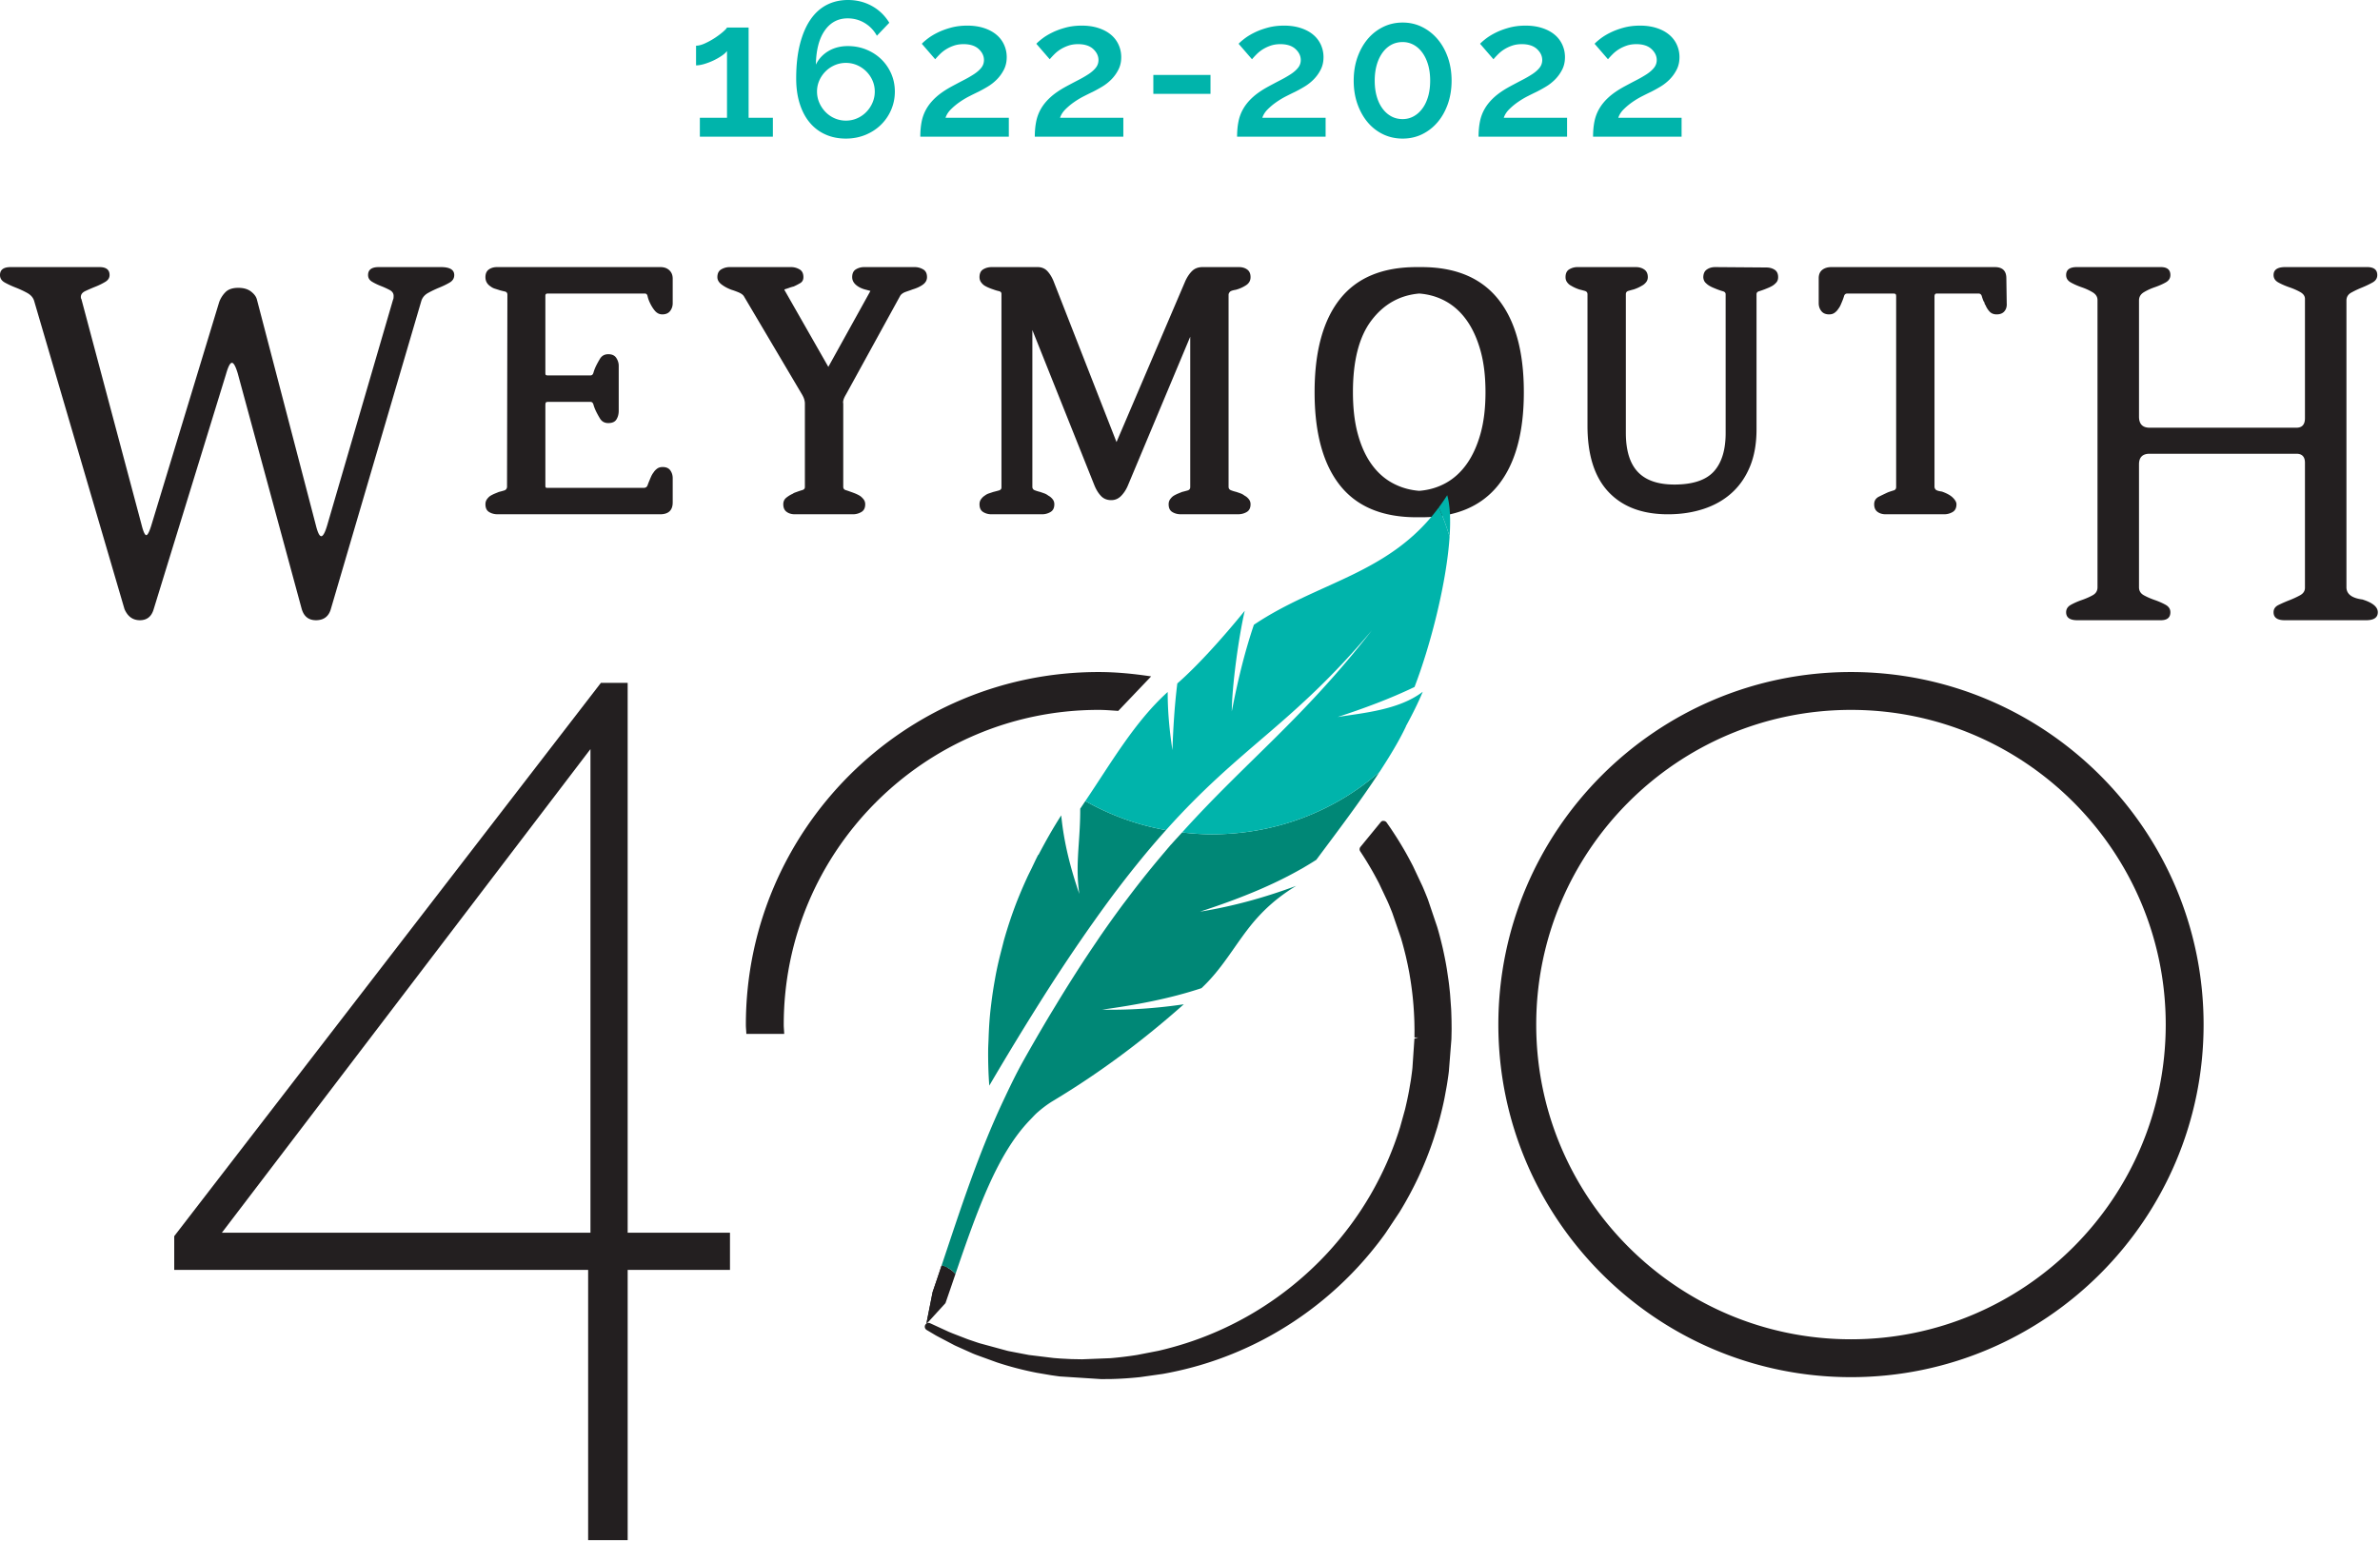 <svg viewBox="0 0 955 619" xmlns="http://www.w3.org/2000/svg" fill-rule="evenodd" clip-rule="evenodd" stroke-linejoin="round" stroke-miterlimit="1.414"><path d="M182.271 110.392c0 1.283-.613 2.279-1.817 2.991-1.208.717-2.596 1.388-4.162 2.03a42.28 42.28 0 0 0-4.48 2.133c-1.424.78-2.35 1.887-2.774 3.308l-36.284 123.571c-.854 2.988-2.854 4.484-5.979 4.484-2.983 0-4.904-1.567-5.762-4.696l-25.609-94.338c-.854-2.842-1.637-4.267-2.346-4.267-.712 0-1.495 1.496-2.35 4.484l-29.025 94.333c-.854 2.988-2.704 4.484-5.55 4.484-2.841 0-4.908-1.496-6.187-4.484L13.662 120.638c-.429-1.28-1.35-2.313-2.775-3.092a38.906 38.906 0 0 0-4.591-2.133c-1.634-.642-3.092-1.313-4.375-2.03C.64 112.671 0 111.675 0 110.392c0-2.134 1.425-3.2 4.27-3.2h35.647c2.7 0 4.05 1.066 4.05 3.2 0 1.146-.6 2.066-1.813 2.775a27.15 27.15 0 0 1-3.95 1.92 80.182 80.182 0 0 0-3.946 1.709c-1.212.57-1.812 1.358-1.812 2.35 0 .425.067.717.208.854l24.121 90.492c.708 2.846 1.35 4.267 1.917 4.267.57 0 1.283-1.421 2.137-4.267l27.104-89.213a10.99 10.99 0 0 1 2.563-4.054c1.137-1.137 2.846-1.708 5.12-1.708 2.134 0 3.847.504 5.122 1.491 1.283 1 2.062 2.063 2.35 3.205l23.687 90.704c.713 2.846 1.42 4.27 2.138 4.27.712 0 1.491-1.424 2.345-4.27l26.467-90.704c.133-.138.213-.642.213-1.496 0-.988-.534-1.78-1.6-2.346a34.417 34.417 0 0 0-3.521-1.6c-1.28-.5-2.459-1.07-3.521-1.708-1.067-.642-1.6-1.525-1.6-2.671 0-2.134 1.417-3.2 4.267-3.2h24.97c3.55 0 5.338 1.066 5.338 3.2zM264.85 206.392h-65.137c-1.292 0-2.442-.292-3.434-.892-1-.6-1.491-1.641-1.491-3.137 0-.8.216-1.492.67-2.092.446-.6.917-1.05 1.417-1.346.496-.296 1.05-.57 1.646-.825.596-.241 1.142-.466 1.646-.67a37.96 37.96 0 0 0 2.158-.596c.646-.196 1.021-.646 1.125-1.346l.146-77.238c0-.696-.35-1.12-1.042-1.27-.7-.147-1.396-.322-2.096-.522-.6-.2-1.22-.395-1.866-.6a5.179 5.179 0 0 1-1.717-.891c-1.392-.896-2.087-2.142-2.087-3.738 0-1.391.441-2.412 1.337-3.062.904-.65 1.992-.975 3.292-.975h65.587c1.496 0 2.688.429 3.58 1.275.9.841 1.345 1.962 1.345 3.362v9.859c0 1.191-.35 2.241-1.041 3.137-.7.896-1.742 1.346-3.138 1.346-1.196 0-2.22-.53-3.066-1.57-.846-1.047-1.567-2.268-2.163-3.66-.3-.7-.525-1.395-.675-2.09-.146-.697-.52-1.05-1.12-1.05h-38.993c-.6 0-.895.3-.895.895v30.933c0 .396.05.671.15.817.1.15.45.22 1.041.22h16.884c.6 0 .996-.345 1.2-1.045.196-.692.441-1.392.746-2.092.491-1.091 1.12-2.262 1.866-3.508.75-1.246 1.867-1.87 3.363-1.87s2.562.5 3.208 1.495c.642.996.975 2.046.975 3.137v18.076c0 1.3-.3 2.445-.896 3.437-.604 1-1.7 1.496-3.287 1.496-1.496 0-2.613-.621-3.363-1.867-.746-1.246-1.375-2.412-1.866-3.512a15.697 15.697 0 0 1-.746-2.092c-.204-.692-.6-1.042-1.2-1.042h-16.884c-.496 0-.816.071-.966.221-.15.154-.225.571-.225 1.271v32.27c0 .497.195.747.6.747h38.841c.796 0 1.317-.35 1.567-1.046.246-.696.52-1.396.825-2.088.196-.5.42-1.02.667-1.57.25-.546.579-1.071.975-1.575.296-.488.746-.967 1.346-1.417.595-.45 1.345-.667 2.241-.667 1.392 0 2.413.442 3.059 1.338.645.9.97 1.946.97 3.141v9.713c0 3.183-1.691 4.775-5.079 4.775zM349.267 116.754l-1.65-.446c-1.696-.395-3.058-1.045-4.108-1.941-1.042-.896-1.563-1.946-1.563-3.138 0-1.491.496-2.541 1.492-3.133a6.24 6.24 0 0 1 3.283-.904h20.317c1.2 0 2.32.304 3.362.904 1.05.592 1.571 1.642 1.571 3.133 0 1.192-.55 2.188-1.642 2.988-1.095.796-2.487 1.441-4.183 1.941-.5.2-1.042.4-1.646.596-.6.204-1.141.396-1.641.6-.8.4-1.346.846-1.642 1.346l-21.663 39.438c-.6 1-.975 1.796-1.12 2.396-.155.591-.18 1.041-.075 1.337v33.467c0 .7.32 1.15.97 1.346.646.2 1.363.45 2.167.745.596.205 1.196.43 1.792.671.596.254 1.141.53 1.646.825.495.296.987.746 1.491 1.346.496.6.75 1.292.75 2.092 0 1.496-.525 2.537-1.575 3.137a6.617 6.617 0 0 1-3.362.892h-23.304c-1.296 0-2.388-.317-3.284-.967-.9-.65-1.346-1.666-1.346-3.062 0-1.096.4-1.967 1.192-2.613.804-.65 1.65-1.175 2.546-1.57.296-.2.567-.35.817-.455.245-.091.529-.191.825-.296a30.559 30.559 0 0 1 2.237-.745c.696-.196 1.046-.6 1.046-1.196V161.87c0-.492-.1-1.067-.296-1.712-.204-.646-.554-1.371-1.046-2.171l-23.158-39.138c-.4-.6-1.146-1.12-2.238-1.575-1.095-.442-1.995-.767-2.691-.967-1.596-.595-2.938-1.32-4.034-2.166-1.095-.842-1.65-1.817-1.65-2.913 0-1.491.53-2.541 1.575-3.133a6.629 6.629 0 0 1 3.363-.904h24.65c1.196 0 2.317.304 3.362.904 1.042.592 1.571 1.642 1.571 3.133 0 1.096-.429 1.892-1.275 2.388-.85.5-1.712.95-2.616 1.35-.792.2-1.442.396-1.938.596l-1.796.595c0 .2.05.35.154.45l17.475 30.625 16.888-30.479zM448.013 177.409l27.637-64.684c.796-1.696 1.721-3.042 2.763-4.037 1.05-.992 2.412-1.496 4.112-1.496h14.638c1.296 0 2.396.325 3.287.975.896.65 1.346 1.67 1.346 3.062 0 1.396-.625 2.492-1.87 3.284a14.192 14.192 0 0 1-4.105 1.795c-1.291.2-2.096.5-2.387.896-.304.4-.454.75-.454 1.046v77.088c0 .7.329 1.175.975 1.42a17.05 17.05 0 0 0 2.162.671c.6.205 1.175.4 1.717.6.546.2 1.075.5 1.57.896.6.296 1.146.746 1.646 1.346.496.6.746 1.292.746 2.092 0 1.496-.52 2.537-1.57 3.137-1.042.6-2.221.892-3.509.892h-22.854c-1.3 0-2.442-.292-3.442-.892-.996-.6-1.491-1.641-1.491-3.137 0-.8.225-1.492.675-2.092.445-.6.92-1.05 1.416-1.346.5-.296 1.046-.57 1.642-.825.6-.241 1.146-.466 1.642-.67.8-.196 1.55-.396 2.241-.596.7-.196 1.05-.646 1.05-1.346v-60.355l-25.1 59.909c-.7 1.596-1.596 2.937-2.687 4.033-1.104 1.096-2.396 1.642-3.888 1.642-1.696 0-3.062-.546-4.108-1.642-1.046-1.096-1.917-2.491-2.617-4.183l-24.946-62.45v62.896c0 .7.321 1.175.971 1.42.65.255 1.371.476 2.167.671.596.205 1.166.4 1.716.6.546.2 1.071.5 1.571.896.592.296 1.146.746 1.642 1.346.5.6.75 1.292.75 2.092 0 1.496-.525 2.537-1.575 3.137a6.602 6.602 0 0 1-3.358.892h-20.321c-1.196 0-2.296-.292-3.284-.892-1-.6-1.491-1.641-1.491-3.137 0-.8.216-1.492.67-2.092.446-.6.917-1.05 1.417-1.346a5.366 5.366 0 0 1 1.646-.896c.592-.2 1.192-.395 1.792-.6a64.99 64.99 0 0 0 2.241-.595c.692-.196 1.042-.6 1.042-1.196v-77.684c0-.6-.35-.975-1.042-1.12-.7-.15-1.45-.376-2.241-.676-.6-.195-1.2-.42-1.792-.67-.596-.25-1.15-.521-1.646-.825-.5-.296-.97-.746-1.416-1.338-.455-.6-.671-1.3-.671-2.096 0-1.491.491-2.541 1.491-3.133.988-.6 2.142-.904 3.434-.904h18.379c1.592 0 2.887.529 3.883 1.57.996 1.046 1.846 2.413 2.538 4.109l25.25 64.538zM569.475 117.8c-7.87.692-14.27 4.308-19.195 10.83-4.934 6.52-7.4 16.108-7.4 28.758 0 6.375.645 11.954 1.945 16.733 1.292 4.775 3.113 8.817 5.455 12.1 2.337 3.288 5.154 5.83 8.437 7.617 3.292 1.796 6.875 2.837 10.758 3.141 3.884-.304 7.442-1.345 10.684-3.141 3.233-1.788 6.025-4.33 8.366-7.617 2.338-3.283 4.18-7.325 5.525-12.1 1.346-4.78 2.017-10.358 2.017-16.733 0-6.371-.67-11.95-2.017-16.734-1.345-4.779-3.187-8.816-5.525-12.1-2.341-3.287-5.133-5.829-8.366-7.62-3.242-1.796-6.8-2.838-10.684-3.134zm.896 89.788h-1.941c-13.746 0-24.009-4.284-30.78-12.846-6.77-8.571-10.154-21.021-10.154-37.354 0-16.334 3.384-28.78 10.154-37.35 6.771-8.563 17.034-12.846 30.78-12.846h1.941c13.642 0 23.904 4.283 30.775 12.846 6.871 8.57 10.309 21.016 10.309 37.35 0 16.333-3.438 28.783-10.309 37.354-6.87 8.562-17.133 12.846-30.775 12.846zM711.25 114.663c-.504.304-1.05.575-1.641.825-.6.25-1.15.475-1.65.67-.792.3-1.517.55-2.163.746-.654.2-.97.596-.97 1.196v54.23c0 5.679-.875 10.633-2.617 14.87-1.742 4.234-4.18 7.763-7.321 10.604-3.133 2.842-6.896 4.98-11.28 6.425-4.382 1.442-9.162 2.163-14.337 2.163-10.262 0-18.204-2.983-23.833-8.963-5.625-5.975-8.442-14.837-8.442-26.595V118.1c0-.692-.35-1.142-1.041-1.346-.7-.196-1.45-.396-2.242-.596-.6-.195-1.175-.42-1.72-.67-.547-.25-1.072-.521-1.563-.825-.6-.296-1.125-.746-1.571-1.338-.454-.6-.671-1.3-.671-2.096 0-1.491.492-2.541 1.492-3.133a6.218 6.218 0 0 1 3.283-.904h23.454c1.3 0 2.421.325 3.363.975.946.65 1.42 1.67 1.42 3.062 0 .796-.245 1.496-.745 2.096-.496.592-1.046 1.042-1.642 1.338-.504.304-1.025.575-1.57.825-.555.25-1.122.475-1.722.67-.791.2-1.516.4-2.162.596-.654.204-.975.654-.975 1.346v55.575c0 7.275 1.687 12.604 5.067 15.988 3.375 3.387 8.579 4.983 15.625 4.779 6.941-.196 11.908-2.038 14.879-5.525 2.979-3.483 4.475-8.517 4.475-15.092V118.1c0-.6-.354-.996-1.05-1.196-.7-.196-1.446-.446-2.242-.746-.5-.195-1.042-.42-1.642-.67-.6-.25-1.141-.521-1.645-.825-.505-.296-.996-.696-1.492-1.192-.504-.496-.8-1.196-.896-2.092 0-1.496.47-2.562 1.417-3.212.946-.65 2.062-.975 3.362-.975l20.467.154c1.287 0 2.412.296 3.358.896.95.6 1.425 1.596 1.425 2.987 0 .896-.25 1.621-.746 2.167-.504.55-1 .97-1.495 1.267zM801.184 126.171c-1.196 0-2.142-.375-2.833-1.12a8.376 8.376 0 0 1-1.646-2.613 1.344 1.344 0 0 1-.375-.75c-.054-.3-.18-.546-.375-.746-.292-.7-.55-1.396-.742-2.092-.204-.696-.654-1.05-1.35-1.05h-16.73c-.6 0-.895.4-.895 1.196v76.342c0 .404.15.779.446 1.12.304.35 1.146.626 2.546.826 1.983.695 3.454 1.516 4.4 2.466.946.942 1.42 1.813 1.42 2.613 0 1.496-.524 2.537-1.566 3.137a6.65 6.65 0 0 1-3.363.892h-23.458c-1.292 0-2.392-.317-3.283-.967-.896-.65-1.346-1.666-1.346-3.062 0-1.392.646-2.417 1.942-3.067 1.295-.642 2.491-1.22 3.587-1.717a30.696 30.696 0 0 1 2.246-.745c.692-.196 1.042-.646 1.042-1.346v-76.492c0-.496-.08-.825-.225-.97-.15-.15-.521-.226-1.125-.226H741.28c-.7 0-1.15.354-1.346 1.05-.204.696-.45 1.392-.75 2.092-.2.496-.425 1.016-.667 1.566a7.96 7.96 0 0 1-.97 1.571c-.305.496-.75.971-1.346 1.413-.6.454-1.35.679-2.246.679-1.392 0-2.438-.45-3.138-1.346-.696-.896-1.041-1.946-1.041-3.137v-10.013c0-1.496.47-2.612 1.416-3.362.946-.746 2.167-1.121 3.659-1.121h65.587c3.088 0 4.633 1.496 4.633 4.483l.146 10.013c.1 1.291-.2 2.366-.896 3.208-.7.85-1.741 1.275-3.137 1.275zM954.122 245.709c0 2.133-1.571 3.2-4.692 3.2h-32.658c-2.984 0-4.48-1.067-4.48-3.2 0-1.284.642-2.242 1.921-2.884a51.95 51.95 0 0 1 4.375-1.92c1.638-.642 3.096-1.317 4.38-2.03 1.274-.712 1.92-1.704 1.92-2.987v-50.154c0-2.421-1.141-3.63-3.408-3.63h-58.925c-2.842 0-4.259 1.425-4.259 4.271v49.3c0 1.425.642 2.488 1.921 3.2 1.28.713 2.738 1.354 4.375 1.921 1.638.57 3.096 1.213 4.375 1.92 1.28.713 1.921 1.71 1.921 2.993 0 2.133-1.279 3.2-3.841 3.2h-33.509c-2.987 0-4.479-1.067-4.479-3.2 0-1.284.637-2.28 1.92-2.992 1.28-.708 2.738-1.35 4.372-1.92 1.637-.568 3.1-1.21 4.375-1.922 1.283-.712 1.92-1.775 1.92-3.2v-115.25c0-1.279-.637-2.312-1.92-3.096-1.275-.775-2.738-1.458-4.375-2.025-1.634-.566-3.092-1.204-4.371-1.92-1.284-.713-1.921-1.709-1.921-2.992 0-2.134 1.417-3.2 4.267-3.2h33.72c2.563 0 3.842 1.066 3.842 3.187 0 1.284-.641 2.28-1.92 2.984-1.28.712-2.738 1.35-4.376 1.916-1.637.563-3.095 1.238-4.375 2.021-1.279.78-1.92 1.88-1.92 3.296v46.58c0 2.983 1.416 4.474 4.258 4.474h58.925c2.267 0 3.408-1.279 3.408-3.833v-47.859c0-1.133-.646-2.058-1.92-2.762-1.284-.713-2.742-1.354-4.38-1.917-1.637-.566-3.091-1.204-4.375-1.916-1.279-.705-1.92-1.7-1.92-2.984 0-2.12 1.566-3.187 4.695-3.187h32.867c2.696 0 4.054 1.066 4.054 3.2 0 1.283-.637 2.279-1.917 2.991a39.348 39.348 0 0 1-4.27 2.03 38.545 38.545 0 0 0-4.267 2.025c-1.283.716-1.92 1.783-1.92 3.2v115.037c0 2.704 2.128 4.342 6.4 4.909 4.124 1.283 6.187 2.987 6.187 5.125zM580.95 412.85h.005-.005zm1.5-2.137c.005-1.03-.029-2.05-.062-3.071l-.038-1.242c-.012-.533-.041-1.066-.07-1.604l-.4-5.566c-.042-.509-.084-1.021-.146-1.525l-.142-1.313a78.604 78.604 0 0 0-.367-3l-.633-4.296c-.4-2.512-.93-5.241-1.675-8.6-.596-2.529-1.33-5.508-2.22-8.475l-3.692-10.929c-.196-.517-.392-1.038-.6-1.53l-.221-.545c-.48-1.175-.959-2.363-1.475-3.508l-3.754-7.975c-1.209-2.321-2.65-5.05-4.242-7.7-1.592-2.717-3.27-5.284-4.725-7.459l-1.588-2.283a1.506 1.506 0 0 0-1.183-.642c-.558-.104-.937.188-1.233.554l-8.08 9.863a1.509 1.509 0 0 0-.095 1.796c1.287 1.954 2.546 3.92 3.729 5.958 1.354 2.254 2.6 4.567 3.8 6.867l3.375 7.15c.446.97.846 1.958 1.25 2.946l.275.683c.17.396.32.8.475 1.196l3.404 9.9c.763 2.504 1.408 5.033 2.02 7.542l.538 2.441c.105.459.205.917.292 1.384l.18.912c.195.97.387 1.946.54 2.95a128.31 128.31 0 0 1 1.713 15.454l.05 1.038c.042.946.088 1.887.096 2.85l.034 1.962.004.384-.021 3.079h1.517v.004l-1.53.433-.795 11.734c-.055.541-.109 1.083-.184 1.629l-.141 1.058c-.121.904-.238 1.817-.392 2.733l-.65 3.775c-.45 2.5-1.004 4.975-1.583 7.421l-2.017 7.267a132.317 132.317 0 0 1-5.217 14 136.113 136.113 0 0 1-6.675 13.125 130.684 130.684 0 0 1-7.95 12.08 137.744 137.744 0 0 1-9.02 10.94 132.076 132.076 0 0 1-9.913 9.692 132.892 132.892 0 0 1-21.613 15.521 132.509 132.509 0 0 1-22.716 10.363c-3.596 1.25-7.404 2.375-11.3 3.362l-1.625.396c-.384.096-.759.188-1.171.267l-8.275 1.608c-3.542.567-7.138 1-10.683 1.3l-11.417.45-4.275-.079-.517-.025-3.533-.18c-1.054-.066-2.1-.153-3.13-.237l-9.908-1.212-7.783-1.488c-.008 0-.446-.091-.458-.091l-.425-.105-11.071-3.012c-.359-.113-.709-.22-1.084-.35l-3.379-1.146c-.004 0-.629-.233-.633-.233l-5.333-2.063s-.534-.212-.538-.212l-.792-.33c-.291-.12-.587-.233-.879-.37l-7.22-3.321a1.55 1.55 0 0 0-1.996.662 1.52 1.52 0 0 0 .575 2.021l3.27 1.942c.225.142.455.275.934.533l6.712 3.534c.254.141.53.27.804.395l6.792 3.042c.446.188.904.367 1.496.596l8.142 2.958a130.864 130.864 0 0 0 15.983 4.175l5.8.988c1.13.166 2.275.333 3.462.487l16.692 1.075 4.15-.041c3.634-.088 7.48-.342 11.446-.767l8.88-1.254c.52-.075 1.04-.18 1.558-.28l1.5-.291a141.169 141.169 0 0 0 12.329-3.038 138.94 138.94 0 0 0 25.037-10.154 140.875 140.875 0 0 0 24.163-16.046 140.674 140.674 0 0 0 21.433-21.987c.617-.763 1.204-1.55 1.796-2.338l.596-.8c.391-.516.77-1.045 1.187-1.637l5.542-8.333a143.568 143.568 0 0 0 7.725-14.338 141.469 141.469 0 0 0 6.092-15.404l1.25-3.97c.116-.355.22-.713.304-1.055l.846-3.033c.62-2.396 1.329-5.25 1.912-8.234l.763-4.146c.191-1.025.345-2.058.495-3.091l.167-1.121c.096-.625.17-1.242.28-2.138l1.016-12.862.017-.58.062-3.053.004-.638-.02-2.13zM440.784 269.7c-78.021 0-141.496 63.475-141.496 141.496 0 1.259.154 2.475.191 3.725h15.192c-.037-1.246-.187-2.466-.187-3.725 0-69.642 56.658-126.3 126.3-126.3 2.679 0 5.3.238 7.929.4l13.192-13.842c-6.909-1.041-13.921-1.754-21.121-1.754zM742.726 537.488c-69.642 0-126.3-56.654-126.3-126.292 0-69.642 56.658-126.3 126.3-126.3 69.641 0 126.296 56.658 126.296 126.3 0 69.638-56.655 126.292-126.296 126.292zm0-267.788c-78.021 0-141.496 63.475-141.496 141.496 0 78.017 63.475 141.488 141.496 141.488 78.02 0 141.491-63.471 141.491-141.488 0-78.02-63.47-141.496-141.491-141.496z" fill="#231f20" fill-rule="nonzero"/><path d="M433.446 324.55c.025 5.384-.308 9.992-.608 14.442v.012c-.438 6.517-.788 12.625.254 19.746-3.488-10.12-6.192-20.525-7.263-31.525-3.291 5.1-6.279 10.409-9.112 15.813-.042-.004-.083 0-.12-.004-.934 1.783-1.768 3.629-2.647 5.445-.612 1.263-1.258 2.5-1.841 3.78-1.78 3.887-3.459 7.837-4.967 11.87-.02.063-.042.126-.063.184-1.479 3.97-2.791 8.025-3.987 12.137-.392 1.342-.704 2.713-1.063 4.067-.762 2.892-1.479 5.8-2.087 8.758-.333 1.6-.62 3.221-.904 4.846-.496 2.821-.921 5.675-1.271 8.554-.204 1.671-.404 3.342-.558 5.03-.28 3.079-.438 6.2-.542 9.337-.054 1.496-.15 2.975-.163 4.483-.029 4.659.088 9.367.459 14.159a1315.367 1315.367 0 0 1 8.841-14.85c.83-1.38 1.642-2.704 2.459-4.046 2.104-3.454 4.162-6.796 6.183-10.03.792-1.266 1.592-2.553 2.371-3.787a822.913 822.913 0 0 1 7.742-12.079c.183-.287.358-.542.545-.825 2.35-3.58 4.634-6.987 6.871-10.275.709-1.037 1.404-2.042 2.1-3.054 1.78-2.588 3.53-5.083 5.246-7.496.621-.875 1.25-1.767 1.867-2.62 2.233-3.105 4.429-6.1 6.558-8.926.221-.287.43-.55.642-.837a415.057 415.057 0 0 1 5.625-7.255c.612-.779 1.225-1.537 1.829-2.291 1.525-1.892 3.02-3.721 4.492-5.484a336.296 336.296 0 0 1 7.529-8.683 101.79 101.79 0 0 1-32.367-11.662c-.687 1.016-1.354 2.062-2.05 3.066z" fill="#008776"/><path d="M374.23 518.525l-2.555 12.888 7.704-8.433c1.38-3.98 2.705-7.863 4.017-11.709-1.479-1.725-3.437-2.854-5.554-3.429a1299.356 1299.356 0 0 1-3.613 10.683z" fill="#231f20"/><path d="M374.23 518.525l-2.555 12.888a612.278 612.278 0 0 1 8.438-22.83c-.709-.383-1.496-.533-2.271-.74a1299.356 1299.356 0 0 1-3.613 10.682z" fill="#231f20"/><path d="M474.321 334.08c-1.446 1.604-2.862 3.095-4.329 4.774-.017.005-.037.013-.054.017-.292.333-.592.704-.888 1.042-.733.854-1.487 1.762-2.237 2.637a400.645 400.645 0 0 0-8.338 10.159 421.75 421.75 0 0 0-6.112 7.929c-.713.95-1.417 1.85-2.138 2.825a464.421 464.421 0 0 0-8.437 11.796c-.6.87-1.23 1.829-1.834 2.72-2.3 3.376-4.629 6.884-7.012 10.563-.98 1.517-1.97 3.088-2.97 4.658a642.05 642.05 0 0 0-6.638 10.75c-.975 1.605-1.938 3.175-2.925 4.838a764.208 764.208 0 0 0-9.809 16.983c-2.958 5.28-5.483 10.588-7.983 15.9-10.088 21.463-17.117 43.271-24.775 66.171 2.117.575 4.075 1.704 5.554 3.43 8.875-25.947 16.808-48.255 29.88-61.784.991-1.008 1.962-2.12 2.974-3.013 1.988-1.737 4.063-3.32 6.296-4.662.075-.042.146-.092.225-.142 18.642-11.196 36.171-24.329 52.238-38.625-10.8 1.588-21.717 2.375-32.788 2.15 13.604-1.887 27.025-4.362 39.88-8.62a63.309 63.309 0 0 0 4.77-4.996c5.888-6.834 10.067-14.213 15.859-21.217 4.279-5.092 9.562-10.104 17.375-14.846-12.471 4.633-25.288 8.208-38.567 10.354 16.342-5.367 32.25-11.583 46.637-20.804 8.73-11.725 17.767-23.613 25.38-35.28-17.696 15.497-41.284 25.038-67.284 25.038-4.054 0-8.025-.3-11.95-.746z" fill="#008776"/><path d="M580.709 198.742a84.001 84.001 0 0 1-3.392 4.917c1.73 3.783 3.15 7.712 4.35 11.733.438-6.692.233-12.533-.958-16.65z" fill="#00b4ab"/><path d="M564.1 291.517c2.617-4.796 4.963-9.475 6.792-13.9-9.537 7.35-24.292 8.542-34.142 10.137 10.563-3.47 20.942-7.291 30.846-12.054 6.625-17.283 12.875-42.162 14.071-60.308-1.2-4.021-2.62-7.95-4.35-11.733-19.846 26.85-48.52 29.8-74.183 47.079-4.009 11.875-6.659 23.412-8.871 34.77.07-10.337 2.817-30.116 5.2-40.383-8.658 10.65-18.838 22-27.058 29.167-1.134 9.158-1.655 18.037-1.95 26.77-1.175-7.703-1.925-15.47-1.909-23.35-13.241 11.95-22.67 28.426-33.05 43.772a101.79 101.79 0 0 0 32.367 11.662c30.233-33.783 50.867-42.4 82.642-80.217-27.571 35.413-50.388 52.546-76.184 81.15 3.925.446 7.896.746 11.95.746 26 0 49.588-9.541 67.284-25.037 4.041-6.2 7.804-12.354 10.637-18.346l-.092.075z" fill="#00b4ab"/><path d="M236.93 494.705H89.037l147.891-194.08v194.08zm55.983 14.925v-14.925h-41.054V274.034h-10.73L69.91 496.1v13.53h166.087V618.1h15.863V509.63h41.054z" fill="#231f20" fill-rule="nonzero"/><path d="M310.125 47.258v7.592h-29.3v-7.592h10.892V20.48c-.458.617-1.175 1.259-2.146 1.925a25 25 0 0 1-3.225 1.838 26.109 26.109 0 0 1-3.683 1.42c-1.28.384-2.409.576-3.367.576v-7.9c1.013 0 2.2-.309 3.558-.921a29.297 29.297 0 0 0 3.913-2.15 31.393 31.393 0 0 0 3.304-2.454c.942-.817 1.488-1.409 1.646-1.767h8.67v36.212h9.738zM339.43 48.408c1.583 0 3.087-.308 4.487-.92a11.597 11.597 0 0 0 3.68-2.53 12.234 12.234 0 0 0 2.495-3.725c.608-1.404.92-2.9.92-4.483 0-1.583-.312-3.07-.92-4.454a11.923 11.923 0 0 0-6.175-6.138c-1.4-.608-2.904-.92-4.488-.92-1.579 0-3.079.312-4.495.92-1.4.617-2.634 1.446-3.675 2.496a12.004 12.004 0 0 0-2.496 3.642 10.891 10.891 0 0 0-.925 4.454c0 1.583.312 3.08.925 4.483a12.386 12.386 0 0 0 2.496 3.725 11.533 11.533 0 0 0 3.675 2.53c1.416.612 2.916.92 4.495.92zM359.07 36.75c0 2.604-.504 5.063-1.5 7.363a18.506 18.506 0 0 1-4.142 6.02c-1.766 1.717-3.85 3.059-6.25 4.03-2.404.966-4.983 1.454-7.75 1.454-3.016 0-5.754-.546-8.204-1.65a17.269 17.269 0 0 1-6.296-4.754c-1.745-2.071-3.079-4.605-4.025-7.592-.95-2.992-1.425-6.38-1.425-10.163 0-5.22.505-9.783 1.5-13.695.996-3.917 2.388-7.188 4.175-9.817 1.796-2.642 3.971-4.621 6.53-5.954C334.238.667 337.1 0 340.279 0c3.48 0 6.655.796 9.546 2.38 2.888 1.587 5.23 3.837 7.017 6.753l-4.983 5.217c-1.18-2.15-2.805-3.85-4.871-5.104-2.075-1.254-4.367-1.88-6.875-1.88-3.825 0-6.892 1.626-9.159 4.867-2.279 3.25-3.466 7.813-3.575 13.696 1.125-2.3 2.817-4.116 5.063-5.45 2.258-1.325 4.837-1.987 7.75-1.987 2.667 0 5.146.47 7.446 1.416 2.304.946 4.291 2.238 5.987 3.875 1.688 1.638 3.013 3.571 3.992 5.788.962 2.23 1.454 4.62 1.454 7.18zM369.28 54.85c0-2.142.17-4.137.533-5.98.354-1.84 1-3.57 1.916-5.178.921-1.613 2.175-3.15 3.759-4.604 1.587-1.455 3.641-2.88 6.141-4.259 1.788-.97 3.48-1.862 5.063-2.683a46.9 46.9 0 0 0 4.187-2.417c1.196-.791 2.15-1.637 2.871-2.533.713-.892 1.075-1.93 1.075-3.108 0-1.634-.704-3.105-2.108-4.409-1.408-1.304-3.446-1.958-6.096-1.958-1.379 0-2.654.192-3.8.575a14.854 14.854 0 0 0-3.146 1.458 13.839 13.839 0 0 0-2.496 1.959 33.386 33.386 0 0 0-1.916 2.07l-5.371-6.212c.512-.563 1.312-1.27 2.417-2.113 1.104-.841 2.429-1.65 3.991-2.416 1.554-.763 3.33-1.417 5.33-1.959 1.991-.533 4.162-.8 6.52-.8 2.45 0 4.667.321 6.638.959 1.966.641 3.625 1.516 4.983 2.646a11.242 11.242 0 0 1 3.104 4.025 11.915 11.915 0 0 1 1.084 5.025c0 1.895-.388 3.579-1.155 5.062-.775 1.488-1.712 2.788-2.837 3.917a18.934 18.934 0 0 1-3.683 2.875 56.624 56.624 0 0 1-3.684 2.033 142.06 142.06 0 0 0-3.65 1.804 33.588 33.588 0 0 0-3.946 2.375 25.426 25.426 0 0 0-3.445 2.88c-1.03 1.02-1.746 2.145-2.155 3.374h25.4v7.592H369.28zM415.225 54.85c0-2.142.175-4.137.538-5.98.354-1.84.996-3.57 1.916-5.178.921-1.613 2.175-3.15 3.759-4.604 1.579-1.455 3.637-2.88 6.141-4.259 1.788-.97 3.48-1.862 5.063-2.683a46.79 46.79 0 0 0 4.183-2.417c1.2-.791 2.15-1.637 2.867-2.533.717-.892 1.083-1.93 1.083-3.108 0-1.634-.708-3.105-2.108-4.409-1.413-1.304-3.446-1.958-6.104-1.958-1.38 0-2.65.192-3.796.575a15.184 15.184 0 0 0-3.15 1.458 14.07 14.07 0 0 0-2.488 1.959 32.147 32.147 0 0 0-1.916 2.07l-5.375-6.212c.516-.563 1.316-1.27 2.42-2.113 1.1-.841 2.43-1.65 3.992-2.416 1.55-.763 3.33-1.417 5.33-1.959 1.991-.533 4.162-.8 6.52-.8 2.446 0 4.663.321 6.63.959 1.97.641 3.629 1.516 4.991 2.646a11.29 11.29 0 0 1 3.104 4.025 11.915 11.915 0 0 1 1.084 5.025c0 1.895-.388 3.579-1.163 5.062a15.659 15.659 0 0 1-2.833 3.917 18.908 18.908 0 0 1-3.68 2.875 60.103 60.103 0 0 1-3.683 2.033 142.06 142.06 0 0 0-3.65 1.804 33.298 33.298 0 0 0-3.95 2.375 25.426 25.426 0 0 0-3.446 2.88c-1.029 1.02-1.741 2.145-2.15 3.374h25.396v7.592h-35.525zM462.788 30.07h22.937v7.6h-22.937zM496.396 54.85c0-2.142.171-4.137.538-5.98a16.61 16.61 0 0 1 1.916-5.178c.917-1.613 2.171-3.15 3.755-4.604 1.583-1.455 3.637-2.88 6.145-4.259 1.784-.97 3.475-1.862 5.059-2.683a46.79 46.79 0 0 0 4.183-2.417c1.196-.791 2.154-1.637 2.867-2.533.72-.892 1.087-1.93 1.087-3.108 0-1.634-.708-3.105-2.112-4.409-1.413-1.304-3.442-1.958-6.1-1.958-1.38 0-2.654.192-3.796.575a14.987 14.987 0 0 0-3.15 1.458 14.137 14.137 0 0 0-2.496 1.959 32.02 32.02 0 0 0-1.912 2.07l-5.375-6.212c.516-.563 1.32-1.27 2.42-2.113 1.105-.841 2.43-1.65 3.992-2.416 1.55-.763 3.33-1.417 5.333-1.959 1.988-.533 4.163-.8 6.513-.8 2.454 0 4.662.321 6.637.959 1.967.641 3.63 1.516 4.984 2.646a11.3 11.3 0 0 1 3.108 4.025 11.912 11.912 0 0 1 1.08 5.025c0 1.895-.384 3.579-1.155 5.062a15.778 15.778 0 0 1-2.837 3.917 18.81 18.81 0 0 1-3.684 2.875 56.6 56.6 0 0 1-3.679 2.033c-1.08.513-2.287 1.113-3.65 1.804a33.636 33.636 0 0 0-3.95 2.375 25.685 25.685 0 0 0-3.446 2.88c-1.025 1.02-1.741 2.145-2.15 3.374h25.396v7.592h-35.52zM573.871 32.375c0-2.304-.266-4.396-.804-6.292-.546-1.887-1.3-3.525-2.312-4.912-.992-1.38-2.171-2.442-3.517-3.18a9.05 9.05 0 0 0-4.413-1.112c-1.687 0-3.208.371-4.57 1.113-1.359.737-2.525 1.8-3.53 3.179-.991 1.387-1.766 3.025-2.3 4.912-.537 1.896-.804 3.988-.804 6.292s.267 4.4.804 6.292c.534 1.891 1.309 3.512 2.3 4.866 1.005 1.363 2.171 2.409 3.53 3.146 1.362.746 2.883 1.113 4.57 1.113 1.588 0 3.055-.367 4.413-1.113 1.346-.737 2.525-1.783 3.517-3.146 1.012-1.354 1.766-2.975 2.312-4.866.538-1.892.804-3.988.804-6.292zm8.596 0c0 3.37-.504 6.483-1.496 9.32-1 2.838-2.379 5.297-4.146 7.368a19.002 19.002 0 0 1-6.216 4.833c-2.375 1.15-4.98 1.72-7.784 1.72-2.812 0-5.425-.57-7.833-1.72a18.509 18.509 0 0 1-6.208-4.833c-1.742-2.071-3.1-4.53-4.109-7.367-.995-2.838-1.487-5.95-1.487-9.32 0-3.376.492-6.484 1.487-9.322 1.009-2.841 2.367-5.291 4.109-7.366a18.942 18.942 0 0 1 6.208-4.871c2.408-1.18 5.02-1.767 7.833-1.767 2.805 0 5.409.588 7.784 1.767a19.459 19.459 0 0 1 6.216 4.87c1.767 2.076 3.146 4.526 4.146 7.367.992 2.838 1.496 5.946 1.496 9.321zM593.288 54.85c0-2.142.17-4.137.537-5.98.35-1.84.992-3.57 1.913-5.178.92-1.613 2.17-3.15 3.758-4.604 1.584-1.455 3.638-2.88 6.142-4.259 1.787-.97 3.48-1.862 5.058-2.683a46.317 46.317 0 0 0 4.188-2.417c1.196-.791 2.154-1.637 2.87-2.533.717-.892 1.08-1.93 1.08-3.108 0-1.634-.704-3.105-2.109-4.409-1.412-1.304-3.445-1.958-6.1-1.958-1.379 0-2.654.192-3.8.575a14.854 14.854 0 0 0-3.145 1.458 13.986 13.986 0 0 0-2.496 1.959 33.386 33.386 0 0 0-1.917 2.07l-5.37-6.212c.512-.563 1.316-1.27 2.416-2.113 1.104-.841 2.43-1.65 3.992-2.416 1.554-.763 3.329-1.417 5.333-1.959 1.992-.533 4.167-.8 6.517-.8 2.454 0 4.666.321 6.637.959 1.967.641 3.63 1.516 4.988 2.646a11.278 11.278 0 0 1 3.1 4.025c.72 1.562 1.083 3.237 1.083 5.025 0 1.895-.388 3.579-1.154 5.062a15.884 15.884 0 0 1-2.838 3.917 18.81 18.81 0 0 1-3.683 2.875 55.553 55.553 0 0 1-3.683 2.033 165.701 165.701 0 0 0-3.65 1.804 33.933 33.933 0 0 0-3.946 2.375 25.426 25.426 0 0 0-3.446 2.88c-1.03 1.02-1.746 2.145-2.154 3.374h25.4v7.592h-35.521zM639.234 54.85c0-2.142.17-4.137.533-5.98.354-1.84.996-3.57 1.917-5.178.92-1.613 2.17-3.15 3.754-4.604 1.587-1.455 3.642-2.88 6.146-4.259 1.787-.97 3.479-1.862 5.062-2.683a47.5 47.5 0 0 0 4.188-2.417c1.196-.791 2.146-1.637 2.862-2.533.721-.892 1.084-1.93 1.084-3.108 0-1.634-.704-3.105-2.109-4.409-1.412-1.304-3.445-1.958-6.1-1.958-1.383 0-2.658.192-3.8.575a15.05 15.05 0 0 0-3.146 1.458 13.806 13.806 0 0 0-2.491 1.959 32.147 32.147 0 0 0-1.917 2.07l-5.37-6.212c.512-.563 1.312-1.27 2.416-2.113 1.1-.841 2.43-1.65 3.992-2.416 1.554-.763 3.325-1.417 5.329-1.959 1.987-.533 4.162-.8 6.517-.8 2.45 0 4.666.321 6.637.959 1.97.641 3.625 1.516 4.983 2.646a11.254 11.254 0 0 1 3.109 4.025 11.975 11.975 0 0 1 1.079 5.025c0 1.895-.383 3.579-1.154 5.062-.775 1.488-1.713 2.788-2.838 3.917a18.81 18.81 0 0 1-3.683 2.875 57.716 57.716 0 0 1-3.68 2.033 142.06 142.06 0 0 0-3.65 1.804 33.298 33.298 0 0 0-3.95 2.375 25.685 25.685 0 0 0-3.445 2.88c-1.03 1.02-1.746 2.145-2.15 3.374h25.396v7.592h-35.521z" fill="#00b4ab" fill-rule="nonzero"/></svg>